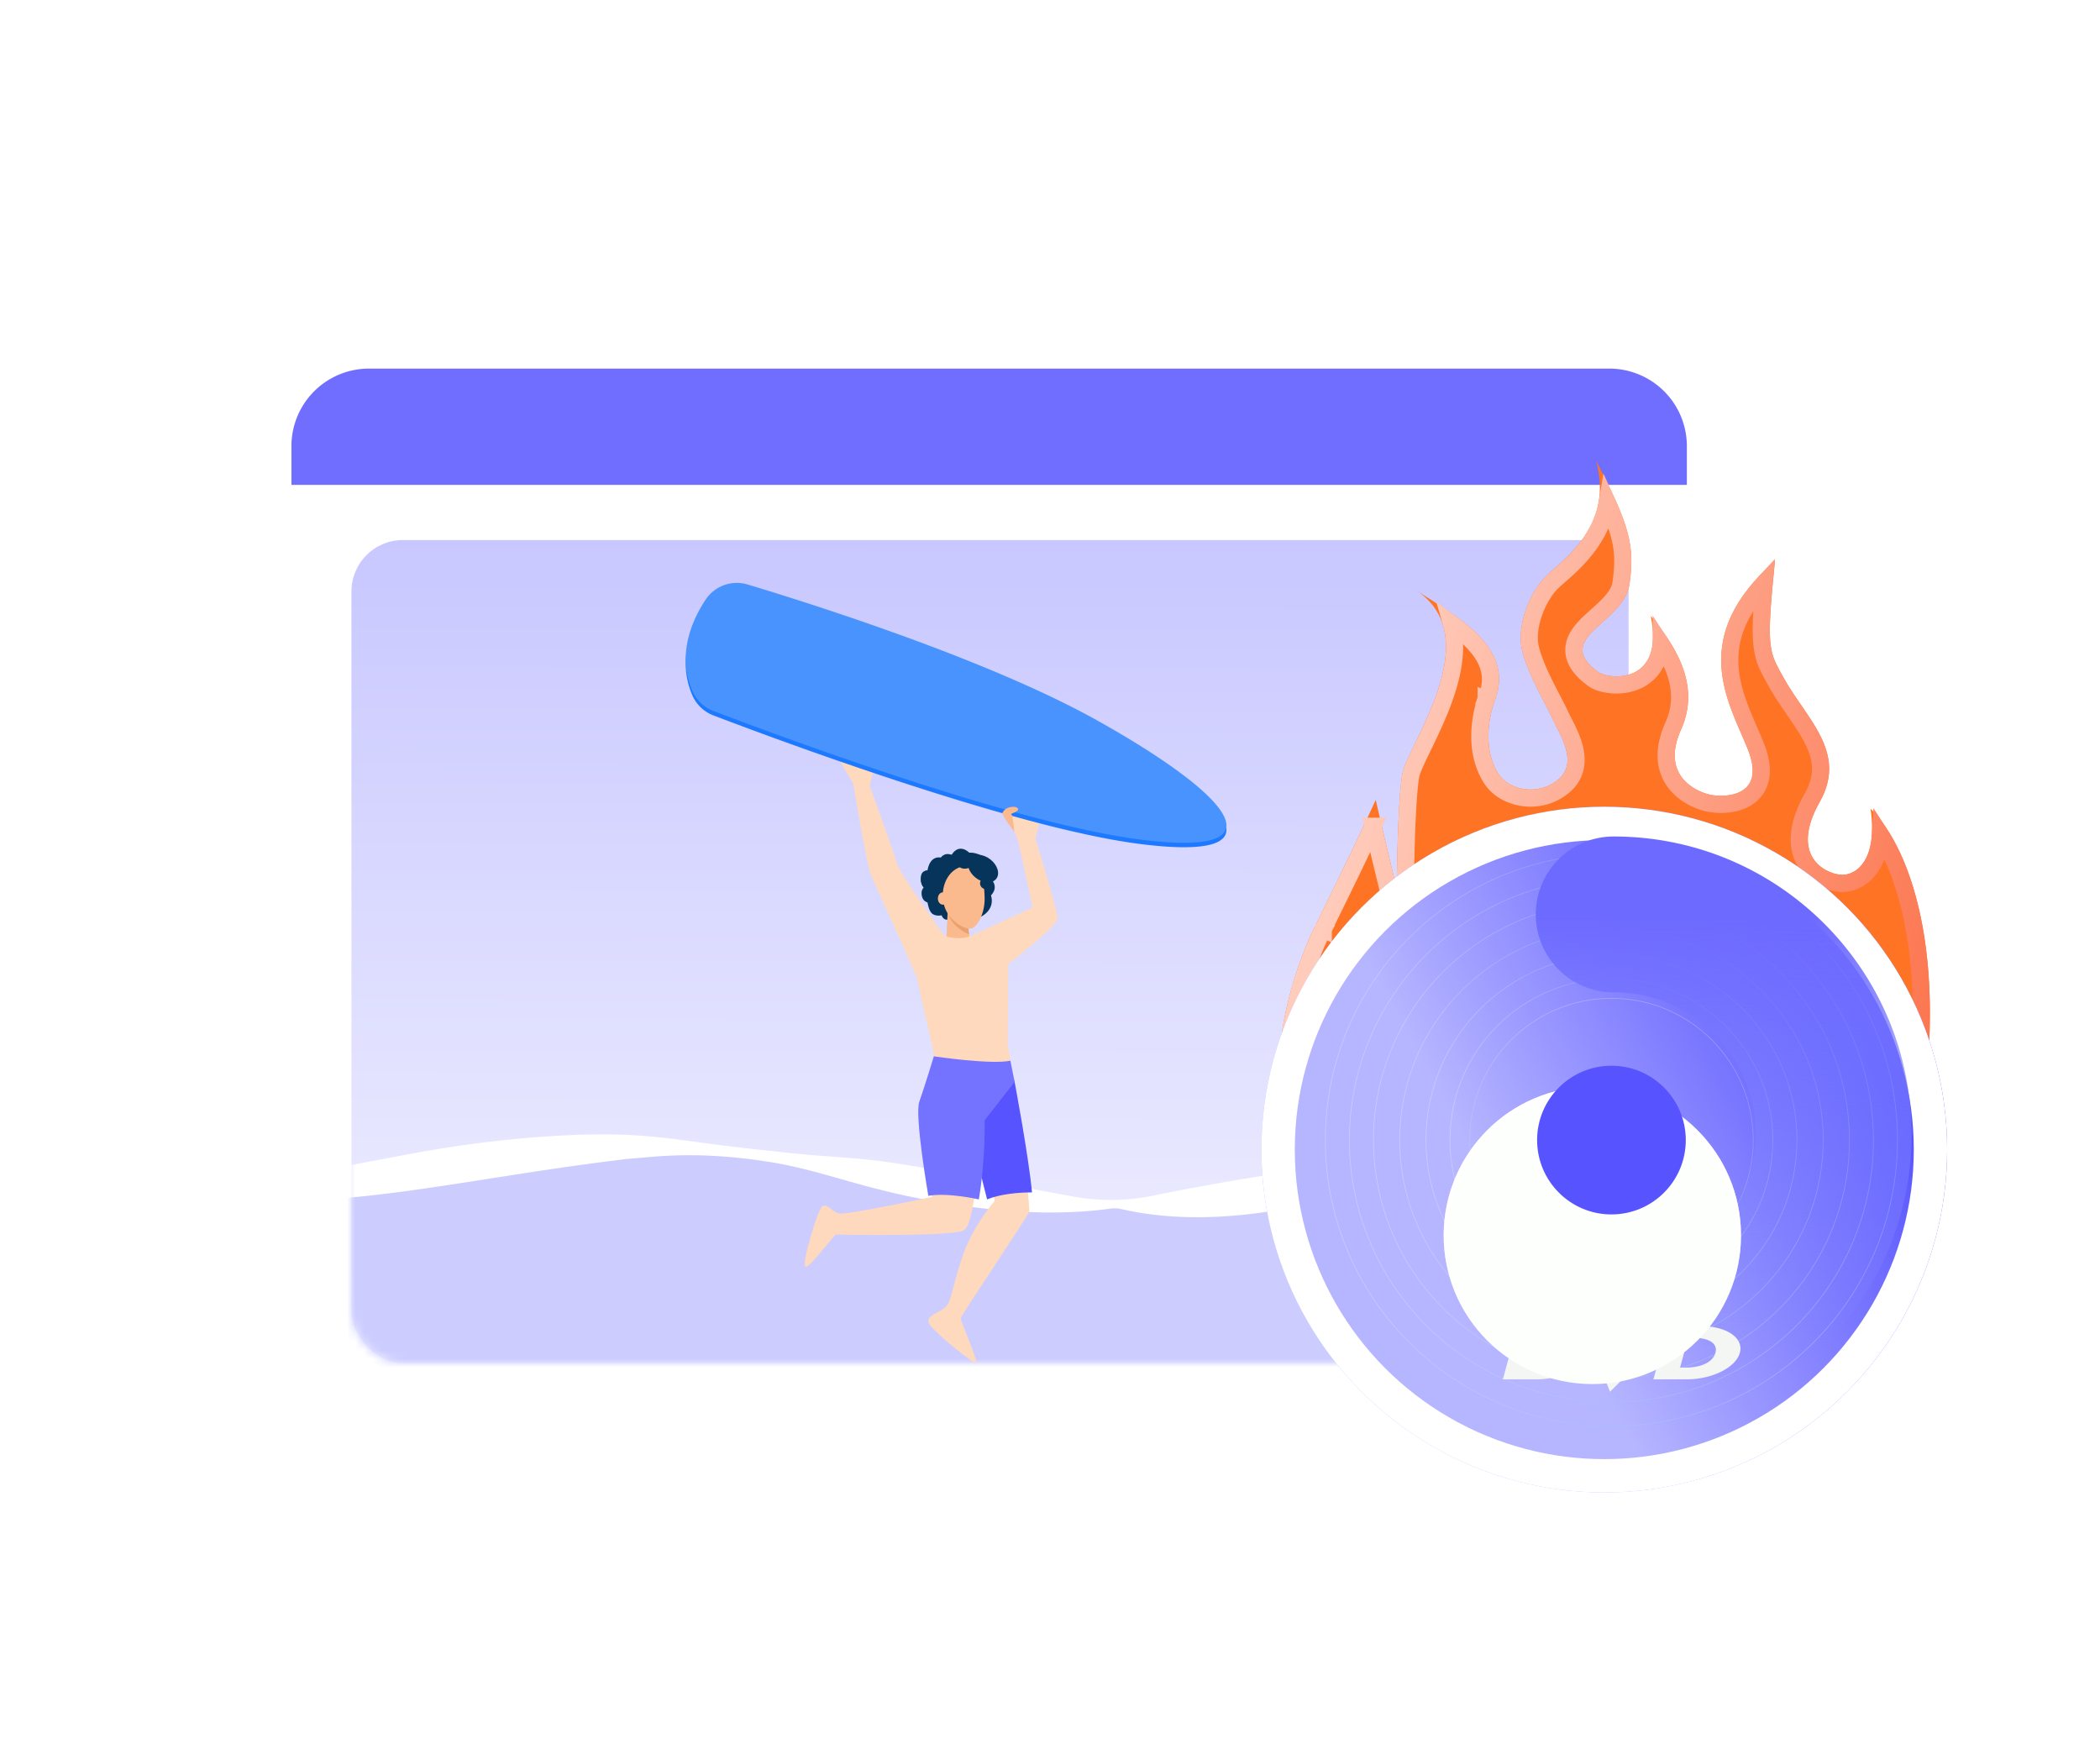 <svg width="245" height="204" fill="none" xmlns="http://www.w3.org/2000/svg"><g filter="url(#a)"><rect x="34" y="43" width="162.8" height="125.115" rx="9.044" fill="#fff"/></g><rect x="41" y="63" width="149" height="96" rx="6" fill="url(#b)"/><mask id="d" style="mask-type:alpha" maskUnits="userSpaceOnUse" x="41" y="63" width="149" height="96"><rect x="41" y="63" width="149" height="96" rx="6" fill="url(#c)"/></mask><g mask="url(#d)"><path d="M74 134c-6.4.4-27.333 3.5-37 5l4.5 23.5 145 3 5.5-21-21-10.5c-8 1.667-25.9 5.3-33.5 6.5-9.5 1.5-31-1.5-37.5-4s-18-3-26-2.5Z" fill="#CCF"/><path d="M23.008 138.924c1.123-.181 2.24-.318 3.354-.466 19.345-3.05 23.012-4.748 36.721-5.841 12.746-.856 14.342.391 27.05 1.666 9.4 1.104 9.554.268 23.456 3.062a505.45 505.45 0 0 0 11.647 2.246c3.108.564 6.298.521 9.39-.125 6.931-1.44 19.034-3.502 25.779-3.869 11.294-.702 9.745-1.092 17.214-2.999.16-.032 1.11-.243 2.044-.374 3.748-.575 11.264.01 15.337 1.156v.407c-4.09 1.292-11.304 1.929-15.173 1.99-4.957.175-8.188-1.105-17.139 1.926-10.042 3.295-21.536 5.711-31.84 3.354a3.63 3.63 0 0 0-1.318-.059c-6.393.894-13.306.354-19.629-.712-9.26-1.52-13.238-3.557-19.879-4.696-8.88-1.428-13.61-.61-16.716-.405-20.414 2.417-34.908 6.645-50.306 4.147l.008-.408Z" fill="#fff"/></g><path d="M34 52.044A9.044 9.044 0 0 1 43.044 43h144.712a9.044 9.044 0 0 1 9.044 9.044v4.523H34v-4.523Z" fill="#706EFF"/><g filter="url(#e)"><path fill-rule="evenodd" clip-rule="evenodd" d="M153.485 107.917s4.486-9.032 7.016-14.599c1.737 7.557 2.45 10.329 2.45 10.329s.077-10.052.658-13.371c.581-3.32 10.074-15.87 1.56-21.448 4.307 2.86 11.863 6.577 9.145 13.123 0 0-1.819 4.75.539 8.382 1.173 1.808 4.6 2.621 6.994.555 2.336-2.017.08-5.284-.738-7.08-.819-1.794-2.721-4.872-3.494-7.8-.773-2.927.831-6.9 2.768-8.796 1.937-1.896 7.956-5.884 5.825-13.45 3.967 7.575 4.537 9.978 3.888 14.453-.648 4.474-9.14 6.196-3.627 10.191 1.164.88 7.788 1.534 6.119-6.544 2.462 2.992 5.987 7.805 3.543 13.224-2.445 5.418 1.765 7.283 3.413 7.633 1.647.35 6.633.265 4.349-5.366-2.284-5.63-6.961-12.953 3.187-21.933-1.061 10.345-.69 10.555.938 13.526 2.692 4.91 7.568 8.773 4.284 14.595-3.525 6.25.546 8.35 2.457 8.511 1.569.132 4.379-1.423 3.473-7.707 4.673 4.547 9.906 18.206 4.868 42.039-2.457 11.626-18.615 17.891-38.847 17.615-52.093-5.701-30.768-46.082-30.768-46.082Z" fill="#FF7324"/></g><path d="m162.951 103.647-.969.249v-.002l-.002-.007-.006-.026-.027-.103-.105-.421c-.095-.38-.239-.965-.437-1.786-.287-1.192-.69-2.882-1.221-5.166a559.55 559.55 0 0 1-3.24 6.758c-.72 1.479-1.36 2.783-1.821 3.718l-.544 1.101-.147.296-.038.077-.01.02-.002.005-.001.001v.001l-.896-.445.896.445-.006.011-.005.011-.002.004-.01.018-.04.079a32.578 32.578 0 0 0-.729 1.575 44.043 44.043 0 0 0-1.666 4.548c-1.163 3.803-2.165 8.884-1.595 14.103.568 5.196 2.689 10.529 7.793 14.925 5.117 4.407 13.321 7.948 26.193 9.364 10.005.131 18.933-1.355 25.63-4.262 6.715-2.916 11.042-7.186 12.178-12.56 2.496-11.813 2.437-21.053 1.201-27.867-.888-4.899-2.378-8.512-3.937-10.932-.098 1.627-.513 2.87-1.135 3.787-.986 1.454-2.428 1.979-3.576 1.883-1.174-.099-3.007-.774-4.035-2.445-1.078-1.753-1.071-4.254.791-7.554.741-1.314.998-2.468.966-3.525-.032-1.069-.359-2.106-.892-3.179-.536-1.081-1.256-2.151-2.045-3.301l-.156-.228c-.731-1.064-1.507-2.195-2.162-3.39h-.001l-.178-.325c-.716-1.296-1.246-2.257-1.418-4.059-.141-1.48-.047-3.553.272-7-3.288 3.56-4.137 6.736-3.994 9.549.141 2.752 1.21 5.223 2.246 7.616.258.593.513 1.182.751 1.77.612 1.51.797 2.787.566 3.85-.239 1.104-.896 1.852-1.689 2.314-.763.446-1.636.623-2.387.675a7.412 7.412 0 0 1-1.974-.12c-.945-.201-2.661-.833-3.813-2.268a5.11 5.11 0 0 1-1.119-2.833c-.093-1.148.151-2.45.815-3.922 1.593-3.53.354-6.812-1.411-9.512a6.408 6.408 0 0 1-.374 1.61c-.504 1.324-1.409 2.16-2.423 2.63-.99.457-2.056.555-2.937.486-.832-.064-1.684-.293-2.198-.677-1.454-1.055-2.307-2.185-2.256-3.492.047-1.224.898-2.202 1.651-2.942.329-.323.693-.65 1.045-.966l.225-.202c.43-.387.841-.767 1.211-1.161.749-.798 1.236-1.56 1.355-2.377.312-2.15.322-3.727-.191-5.664-.285-1.08-.736-2.283-1.406-3.764-.717 4.272-3.88 7.036-5.637 8.572-.317.276-.588.513-.79.711-.836.819-1.648 2.142-2.154 3.621-.508 1.484-.666 2.997-.347 4.206.36 1.364.993 2.793 1.659 4.136.269.542.555 1.092.827 1.615.37.71.713 1.37.95 1.89.115.252.247.51.399.806.115.222.24.467.378.748.299.607.615 1.308.826 2.04.425 1.466.475 3.28-1.121 4.657a6.004 6.004 0 0 1-4.738 1.41c-1.524-.2-2.968-.975-3.748-2.177-1.352-2.083-1.481-4.44-1.31-6.195.087-.887.252-1.649.396-2.19a11.763 11.763 0 0 1 .253-.824l.018-.052.006-.015.002-.005.001-.002v-.001l.934.357-.934-.358.005-.013.006-.013c.596-1.437.612-2.66.289-3.74-.331-1.102-1.039-2.132-2.014-3.115-.696-.703-1.491-1.348-2.328-1.954.109.38.192.767.25 1.16.331 2.234-.126 4.6-.837 6.79-.715 2.197-1.718 4.307-2.556 6.037l-.175.36c-.352.726-.665 1.37-.914 1.931-.299.671-.463 1.13-.512 1.412-.276 1.576-.44 4.842-.532 7.79a252.415 252.415 0 0 0-.09 3.803l-.017 1.179-.003.323-.001.084V103.655l-1-.008Zm0 0-.968.249 1.968-.241-1-.008Z" stroke="url(#f)" stroke-width="2"/><g filter="url(#g)"><circle cx="188.001" cy="133" r="40" fill="url(#h)"/><circle cx="188.001" cy="133" r="38.054" stroke="#fff" stroke-width="3.892"/></g><path opacity=".3" fill-rule="evenodd" clip-rule="evenodd" d="M187.998 166.333c18.409 0 33.333-14.924 33.333-33.333s-14.924-33.333-33.333-33.333c-18.41 0-33.333 14.924-33.333 33.333s14.923 33.333 33.333 33.333Zm0 .083c18.455 0 33.415-14.961 33.415-33.416s-14.96-33.415-33.415-33.415-33.416 14.96-33.416 33.415 14.961 33.416 33.416 33.416Z" fill="url(#i)"/><path opacity=".3" fill-rule="evenodd" clip-rule="evenodd" d="M187.999 163.527c16.86 0 30.527-13.667 30.527-30.527s-13.667-30.527-30.527-30.527c-16.859 0-30.527 13.667-30.527 30.527s13.668 30.527 30.527 30.527Zm0 .083c16.906 0 30.61-13.705 30.61-30.61s-13.704-30.61-30.61-30.61c-16.905 0-30.609 13.705-30.609 30.61s13.704 30.61 30.609 30.61Z" fill="url(#j)"/><path opacity=".3" fill-rule="evenodd" clip-rule="evenodd" d="M188.001 160.721c15.31 0 27.721-12.411 27.721-27.721s-12.411-27.721-27.721-27.721S160.28 117.69 160.28 133s12.411 27.721 27.721 27.721Zm0 .083c15.356 0 27.804-12.448 27.804-27.804 0-15.356-12.448-27.804-27.804-27.804-15.356 0-27.804 12.448-27.804 27.804 0 15.356 12.448 27.804 27.804 27.804Z" fill="url(#k)"/><path opacity=".3" fill-rule="evenodd" clip-rule="evenodd" d="M188.002 157.66c13.619 0 24.66-11.041 24.66-24.66 0-13.62-11.041-24.66-24.66-24.66-13.62 0-24.661 11.04-24.661 24.66 0 13.619 11.041 24.66 24.661 24.66Zm0 .083c13.665 0 24.743-11.078 24.743-24.743s-11.078-24.743-24.743-24.743-24.743 11.078-24.743 24.743 11.078 24.743 24.743 24.743Z" fill="url(#l)"/><path opacity=".3" fill-rule="evenodd" clip-rule="evenodd" d="M188.001 154.599c11.929 0 21.599-9.67 21.599-21.599s-9.67-21.599-21.599-21.599-21.599 9.67-21.599 21.599 9.67 21.599 21.599 21.599Zm0 .083c11.975 0 21.682-9.707 21.682-21.682 0-11.975-9.707-21.682-21.682-21.682-11.974 0-21.682 9.707-21.682 21.682 0 11.975 9.708 21.682 21.682 21.682Z" fill="url(#m)"/><path opacity=".3" fill-rule="evenodd" clip-rule="evenodd" d="M187.998 151.794c10.379 0 18.793-8.414 18.793-18.794 0-10.379-8.414-18.793-18.793-18.793s-18.793 8.414-18.793 18.793c0 10.38 8.414 18.794 18.793 18.794Zm0 .082c10.425 0 18.876-8.451 18.876-18.876s-8.451-18.876-18.876-18.876-18.876 8.451-18.876 18.876 8.451 18.876 18.876 18.876Z" fill="url(#n)"/><path opacity=".3" fill-rule="evenodd" clip-rule="evenodd" d="M188.005 149.498c9.111 0 16.498-7.387 16.498-16.498s-7.387-16.498-16.498-16.498-16.498 7.387-16.498 16.498 7.387 16.498 16.498 16.498Zm0 .082c9.157 0 16.58-7.423 16.58-16.58 0-9.157-7.423-16.58-16.58-16.58-9.157 0-16.58 7.423-16.58 16.58 0 9.157 7.423 16.58 16.58 16.58Z" fill="url(#o)"/><path fill-rule="evenodd" clip-rule="evenodd" d="M179.173 106.674c0-5.02 4.07-9.09 9.091-9.09 19.195 0 34.755 15.56 34.755 34.755s-15.56 34.756-34.755 34.756a9.09 9.09 0 0 1-9.091-9.091 9.09 9.09 0 0 1 9.091-9.091c9.153 0 16.574-7.42 16.574-16.574 0-9.153-7.421-16.574-16.574-16.574a9.09 9.09 0 0 1-9.091-9.091Z" fill="url(#p)"/><g filter="url(#q)"><path d="m187.437 154.427 1.498 4.069 3.532-4.069h5.994c2.937 0 4.996 1.36 4.523 3.104-.47 1.744-3.272 3.103-6.194 3.103h-3.978s.089-.027.108-.079c.156-.598 1.079-3.965 1.09-4.017.013-.065-.066-.084-.066-.084h2.889s-.055-.004-.079.084c-.243.88-.485 1.761-.723 2.643-.015.059-.103.088-.103.088h.692c1.639 0 3.189-.524 3.515-1.74.299-1.108-.786-1.737-2.552-1.737h-.641l-2.765.002-6.346 6.286-2.43-6.173s-.023-.042-.041-.093c-.009-.017-.068-.067-.13-.04a.091.091 0 0 0-.042.092c.023.042.027.051.03.071.36.588.296 1.271.209 1.594-.489 1.741-3.277 3.104-6.2 3.104h-3.979s.094-.027.109-.08c.16-.599 1.085-3.983 1.09-4.017.012-.057-.062-.084-.062-.084h2.909s-.083.024-.1.083c-.015.05-.602 2.172-.727 2.644-.014.06-.112.088-.112.088h.706c1.641 0 3.18-.524 3.505-1.739.299-1.109-.777-1.738-2.541-1.738h-3.458s.079-.037.093-.088c.077-.28.314-1.16.325-1.201.013-.046-.066-.076-.066-.076h10.518Z" fill="#F4F6F4"/></g><g filter="url(#r)"><circle cx="187.998" cy="133" r="17.346" fill="#FCFFFC"/><circle cx="187.998" cy="133" r="17.067" stroke="url(#s)" stroke-width=".556"/></g><circle cx="188.002" cy="133" r="8.673" fill="#5753FF"/><path d="m115.888 139.108.156.996s-2.385 2.67-3.631 6.142c-1.245 3.472-1.38 5.523-2.059 6.201-.679.677-2.133.933-2.047 1.745.087.812 5.243 4.907 5.555 4.806.311-.101-1.796-4.921-1.796-5.2 0-.278 7.686-11.646 7.998-12.424.07-.175-.093-1.724-.208-2.954-1.558-.016-2.501.075-3.968.688Z" fill="#FFD9BE"/><path d="M120.401 139.108c-.396-4.248-2.03-12.903-2.03-12.903l-1.446-3.643-2.878 5.312-1.634 1.14 2.749 10.906c1.467-.614 3.68-.828 5.239-.812Z" fill="#5753FF"/><path d="M113.082 99.477s-1.149-1.21-2.074.262c0 0-.712-.4-1.212.312 0 0-1.286-.384-1.599 1.538 0 0-.662-.128-.75.662-.055.46.056.925.313 1.311 0 0-.372.279-.203 1.001.144.615.652.709.652.709s.138 1.036.588 1.346c.45.31 1.061.163 1.061.163s.163.561.688.512c.525-.048 1.174-.549 1.761-.324.587.225 2.112-.013 2.112-.013s1.711-.761 1.199-2.509c0 0 .898-.811.113-1.785 0 0 .577-1.523-.563-2.422-1.139-.899-2.086-.763-2.086-.763Z" fill="#07345A"/><path d="m112.89 107.697.209 1.543s.465 2.222-.134 2.65c-.599.429-2.55-2.714-2.55-2.714l.206-3.909 2.269 2.43Z" fill="#FABA8D"/><path d="M110.553 106.535c.495 1.333 1.675 2.153 2.512 2.47l-.177-1.308-2.269-2.428-.066 1.266Z" fill="#EAA16E"/><path d="M107.428 102.613c0 .595.339 1.078.757 1.078.417 0 .756-.483.756-1.078 0-.596-.338-1.078-.756-1.078-.419 0-.757.482-.757 1.078ZM109.698 100.296c0 .342.412.619.921.619.508 0 .92-.277.92-.619 0-.343-.412-.62-.92-.62-.509 0-.921.278-.921.62Z" fill="#07345A"/><path d="M112.007 101.163a2.057 2.057 0 0 1 2.378.81c.167.25.277.534.322.832.097.655.153 1.316.167 1.978.033 1.802-.901 3.555-1.719 3.555-.818 0-3.079-1.166-3.163-3.723-.052-1.579.738-3.013 2.015-3.452Z" fill="#FABA8D"/><path d="M110.596 104.817c0 .397-.263.72-.589.72-.325 0-.589-.321-.589-.72 0-.399.264-.719.589-.719.326 0 .589.322.589.719Z" fill="#FABA8D"/><path d="M115.555 100.266c.846.669 1.142 1.686.662 2.272-.481.586-1.555.517-2.4-.152-.846-.67-1.143-1.687-.662-2.272.48-.586 1.554-.517 2.4.152Z" fill="#07345A"/><path d="M113.344 100.815c0 .291-.351.527-.785.527-.433 0-.785-.236-.785-.527 0-.291.352-.526.785-.526.434 0 .785.235.785.526ZM115.681 103.054a.666.666 0 0 1-.418.613.67.67 0 1 1-.255-1.29.677.677 0 0 1 .623.418c.034.082.051.17.05.259Z" fill="#07345A"/><path d="M99.557 91.414s1.445 8.981 2.015 10.521c.569 1.541 5.524 11.951 5.524 12.625 0 .673 1.848 7.741 1.848 8.674 0 .933-1.507 3.775-1.507 6.018s1.296 10.382 1.296 10.382-9.971 2.11-10.8 1.939c-.83-.171-1.476-1.241-2.007-.843-.53.398-2.47 6.82-1.952 7.027.519.207 3.335-3.809 3.613-3.751.278.057 13.322.256 14.844-.459 1.521-.715 2.111-13.128 2.463-13.824.351-.696 2.766-2.484 3.042-3.831l-.064-2.156-.301-1.939.054-9.336s5.761-4.416 5.761-5.324c0-.908-2.587-9.325-2.587-9.325l.427-1.783s-4.223-1.403-3.867-1.047c.356.356 1.095 2.412 1.269 2.704.175.292 1.853 8.183 1.853 8.183s-6.385 2.953-7.381 3.371c-.996.418-2.708.107-2.941-.128-.233-.235-5.316-7.411-5.55-8.447-.233-1.036-3.142-8.965-3.142-8.965l.505-2.307s-4.233-1.32-4.08-.88c.155.439 1.665 2.9 1.665 2.9Z" fill="#FFD9BE"/><path d="M108.947 123.232s6.783 1 8.929.504l.498 2.469-3.498 4.486s.121 4.463-.675 9.228c0 0-3.635-.829-5.896-.414 0 0-1.629-9.365-1.051-10.987.579-1.622 1.693-5.286 1.693-5.286Z" fill="#7373FF"/><path d="M80.766 81.095a4.38 4.38 0 0 0 2.458 2.36c6.707 2.563 34.821 13.086 49.727 14.995 17.002 2.179 10.728-5.127-4.968-13.898-12.673-7.08-33.284-13.597-40.755-15.846a4.372 4.372 0 0 0-4.911 1.773c-1.633 2.48-3.347 6.445-1.551 10.616Z" fill="#1D79FF"/><path d="M80.766 80.576a4.382 4.382 0 0 0 2.458 2.36c6.707 2.563 34.821 13.085 49.727 14.995 17.002 2.179 10.728-5.126-4.968-13.898-12.673-7.08-33.284-13.597-40.755-15.846a4.373 4.373 0 0 0-4.911 1.773c-1.633 2.48-3.347 6.445-1.551 10.616Z" fill="#4993FF"/><path d="M118.768 94.349c-.12-.333-1.048-.289-1.493.073-.116.094-.346.352-.325.499.048.355 1.393 2.121 1.393 2.121s-.162-1.583-.265-1.892a.592.592 0 0 0-.123-.193.72.72 0 0 0 .084-.044c.077-.052.837-.266.729-.564Z" fill="#FABA8D"/><defs><linearGradient id="i" x1="221.343" y1="138.697" x2="153.679" y2="138.697" gradientUnits="userSpaceOnUse"><stop stop-color="#fff"/><stop offset=".495" stop-color="#92D2F7"/><stop offset="1" stop-color="#fff"/></linearGradient><linearGradient id="s" x1="187.998" y1="115.654" x2="187.998" y2="150.345" gradientUnits="userSpaceOnUse"><stop stop-color="#fff"/><stop offset="1" stop-color="#fff" stop-opacity="0"/></linearGradient><linearGradient id="p" x1="201.096" y1="106.674" x2="201.096" y2="158.004" gradientUnits="userSpaceOnUse"><stop stop-color="#6D6AFF"/><stop offset="1" stop-color="#8D99FF" stop-opacity="0"/></linearGradient><linearGradient id="o" x1="188.005" y1="116.42" x2="188.005" y2="149.58" gradientUnits="userSpaceOnUse"><stop stop-color="#EFEFEF"/><stop offset=".495" stop-color="#C1DBEA"/><stop offset="1" stop-color="#E6F0F5"/></linearGradient><linearGradient id="n" x1="206.835" y1="136.218" x2="168.612" y2="136.218" gradientUnits="userSpaceOnUse"><stop stop-color="#fff"/><stop offset=".495" stop-color="#92D2F7"/><stop offset="1" stop-color="#fff"/></linearGradient><linearGradient id="b" x1="115.5" y1="63" x2="115.27" y2="159.163" gradientUnits="userSpaceOnUse"><stop stop-color="#C8C7FF"/><stop offset="1" stop-color="#F1F1FF"/></linearGradient><linearGradient id="c" x1="115.5" y1="63" x2="115.27" y2="159.163" gradientUnits="userSpaceOnUse"><stop stop-color="#C8C7FF"/><stop offset="1" stop-color="#F1F1FF"/></linearGradient><linearGradient id="f" x1="155.72" y1="96.468" x2="228.586" y2="115.992" gradientUnits="userSpaceOnUse"><stop stop-color="#FFCDBD"/><stop offset="1" stop-color="#FC744D"/></linearGradient><linearGradient id="h" x1="211.389" y1="106.223" x2="170.15" y2="128.95" gradientUnits="userSpaceOnUse"><stop stop-color="#5753FF"/><stop offset="1" stop-color="#B6B5FF"/></linearGradient><linearGradient id="m" x1="209.638" y1="136.696" x2="165.734" y2="136.696" gradientUnits="userSpaceOnUse"><stop stop-color="#fff"/><stop offset=".495" stop-color="#92D2F7"/><stop offset="1" stop-color="#fff"/></linearGradient><linearGradient id="j" x1="218.545" y1="138.218" x2="156.563" y2="138.218" gradientUnits="userSpaceOnUse"><stop stop-color="#fff"/><stop offset=".495" stop-color="#92D2F7"/><stop offset="1" stop-color="#fff"/></linearGradient><linearGradient id="k" x1="215.747" y1="137.74" x2="159.446" y2="137.74" gradientUnits="userSpaceOnUse"><stop stop-color="#fff"/><stop offset=".495" stop-color="#92D2F7"/><stop offset="1" stop-color="#fff"/></linearGradient><linearGradient id="l" x1="212.693" y1="137.218" x2="162.59" y2="137.218" gradientUnits="userSpaceOnUse"><stop stop-color="#fff"/><stop offset=".495" stop-color="#6DCBFF"/><stop offset="1" stop-color="#fff"/></linearGradient><filter id="e" x="149.164" y="53.761" width="75.991" height="100.247" filterUnits="userSpaceOnUse" color-interpolation-filters="sRGB"><feFlood flood-opacity="0" result="BackgroundImageFix"/><feBlend in="SourceGraphic" in2="BackgroundImageFix" result="shape"/><feColorMatrix in="SourceAlpha" values="0 0 0 0 0 0 0 0 0 0 0 0 0 0 0 0 0 0 127 0" result="hardAlpha"/><feOffset/><feGaussianBlur stdDeviation="2.979"/><feComposite in2="hardAlpha" operator="arithmetic" k2="-1" k3="1"/><feColorMatrix values="0 0 0 0 1 0 0 0 0 0.81 0 0 0 0 0.75 0 0 0 1 0"/><feBlend in2="shape" result="effect1_innerShadow_3388_3800"/></filter><filter id="r" x="164.537" y="114.126" width="42.475" height="44.976" filterUnits="userSpaceOnUse" color-interpolation-filters="sRGB"><feFlood flood-opacity="0" result="BackgroundImageFix"/><feColorMatrix in="SourceAlpha" values="0 0 0 0 0 0 0 0 0 0 0 0 0 0 0 0 0 0 127 0" result="hardAlpha"/><feOffset dx="-2.224" dy="2.363"/><feGaussianBlur stdDeviation="1.946"/><feComposite in2="hardAlpha" operator="out"/><feColorMatrix values="0 0 0 0 0.597 0 0 0 0 0.603 0 0 0 0 0.912 0 0 0 1 0"/><feBlend in2="BackgroundImageFix" result="effect1_dropShadow_3388_3800"/><feBlend in="SourceGraphic" in2="effect1_dropShadow_3388_3800" result="shape"/><feColorMatrix in="SourceAlpha" values="0 0 0 0 0 0 0 0 0 0 0 0 0 0 0 0 0 0 127 0" result="hardAlpha"/><feOffset dy="8.756"/><feGaussianBlur stdDeviation="5.282"/><feComposite in2="hardAlpha" operator="arithmetic" k2="-1" k3="1"/><feColorMatrix values="0 0 0 0 0.621 0 0 0 0 0.621 0 0 0 0 0.621 0 0 0 0.18 0"/><feBlend in2="shape" result="effect2_innerShadow_3388_3800"/></filter><filter id="q" x="175.248" y="154.427" width="27.804" height="7.93" filterUnits="userSpaceOnUse" color-interpolation-filters="sRGB"><feFlood flood-opacity="0" result="BackgroundImageFix"/><feBlend in="SourceGraphic" in2="BackgroundImageFix" result="shape"/><feColorMatrix in="SourceAlpha" values="0 0 0 0 0 0 0 0 0 0 0 0 0 0 0 0 0 0 127 0" result="hardAlpha"/><feOffset dy=".278"/><feGaussianBlur stdDeviation=".278"/><feComposite in2="hardAlpha" operator="arithmetic" k2="-1" k3="1"/><feColorMatrix values="0 0 0 0 0 0 0 0 0 0 0 0 0 0 0 0 0 0 0.08 0"/><feBlend in2="shape" result="effect1_innerShadow_3388_3800"/></filter><filter id="g" x="143.831" y="90.776" width="86.671" height="86.671" filterUnits="userSpaceOnUse" color-interpolation-filters="sRGB"><feFlood flood-opacity="0" result="BackgroundImageFix"/><feColorMatrix in="SourceAlpha" values="0 0 0 0 0 0 0 0 0 0 0 0 0 0 0 0 0 0 127 0" result="hardAlpha"/><feOffset dx="-.834" dy="1.112"/><feGaussianBlur stdDeviation="1.668"/><feColorMatrix values="0 0 0 0 0.597 0 0 0 0 0.659 0 0 0 0 0.767 0 0 0 0.16 0"/><feBlend in2="BackgroundImageFix" result="effect1_dropShadow_3388_3800"/><feBlend in="SourceGraphic" in2="effect1_dropShadow_3388_3800" result="shape"/></filter><filter id="a" x="18.926" y="33.956" width="192.948" height="155.263" filterUnits="userSpaceOnUse" color-interpolation-filters="sRGB"><feFlood flood-opacity="0" result="BackgroundImageFix"/><feColorMatrix in="SourceAlpha" values="0 0 0 0 0 0 0 0 0 0 0 0 0 0 0 0 0 0 127 0" result="hardAlpha"/><feOffset dy="6.03"/><feGaussianBlur stdDeviation="7.537"/><feColorMatrix values="0 0 0 0 0.597 0 0 0 0 0.659 0 0 0 0 0.767 0 0 0 0.3 0"/><feBlend in2="BackgroundImageFix" result="effect1_dropShadow_3388_3800"/><feBlend in="SourceGraphic" in2="effect1_dropShadow_3388_3800" result="shape"/></filter></defs></svg>